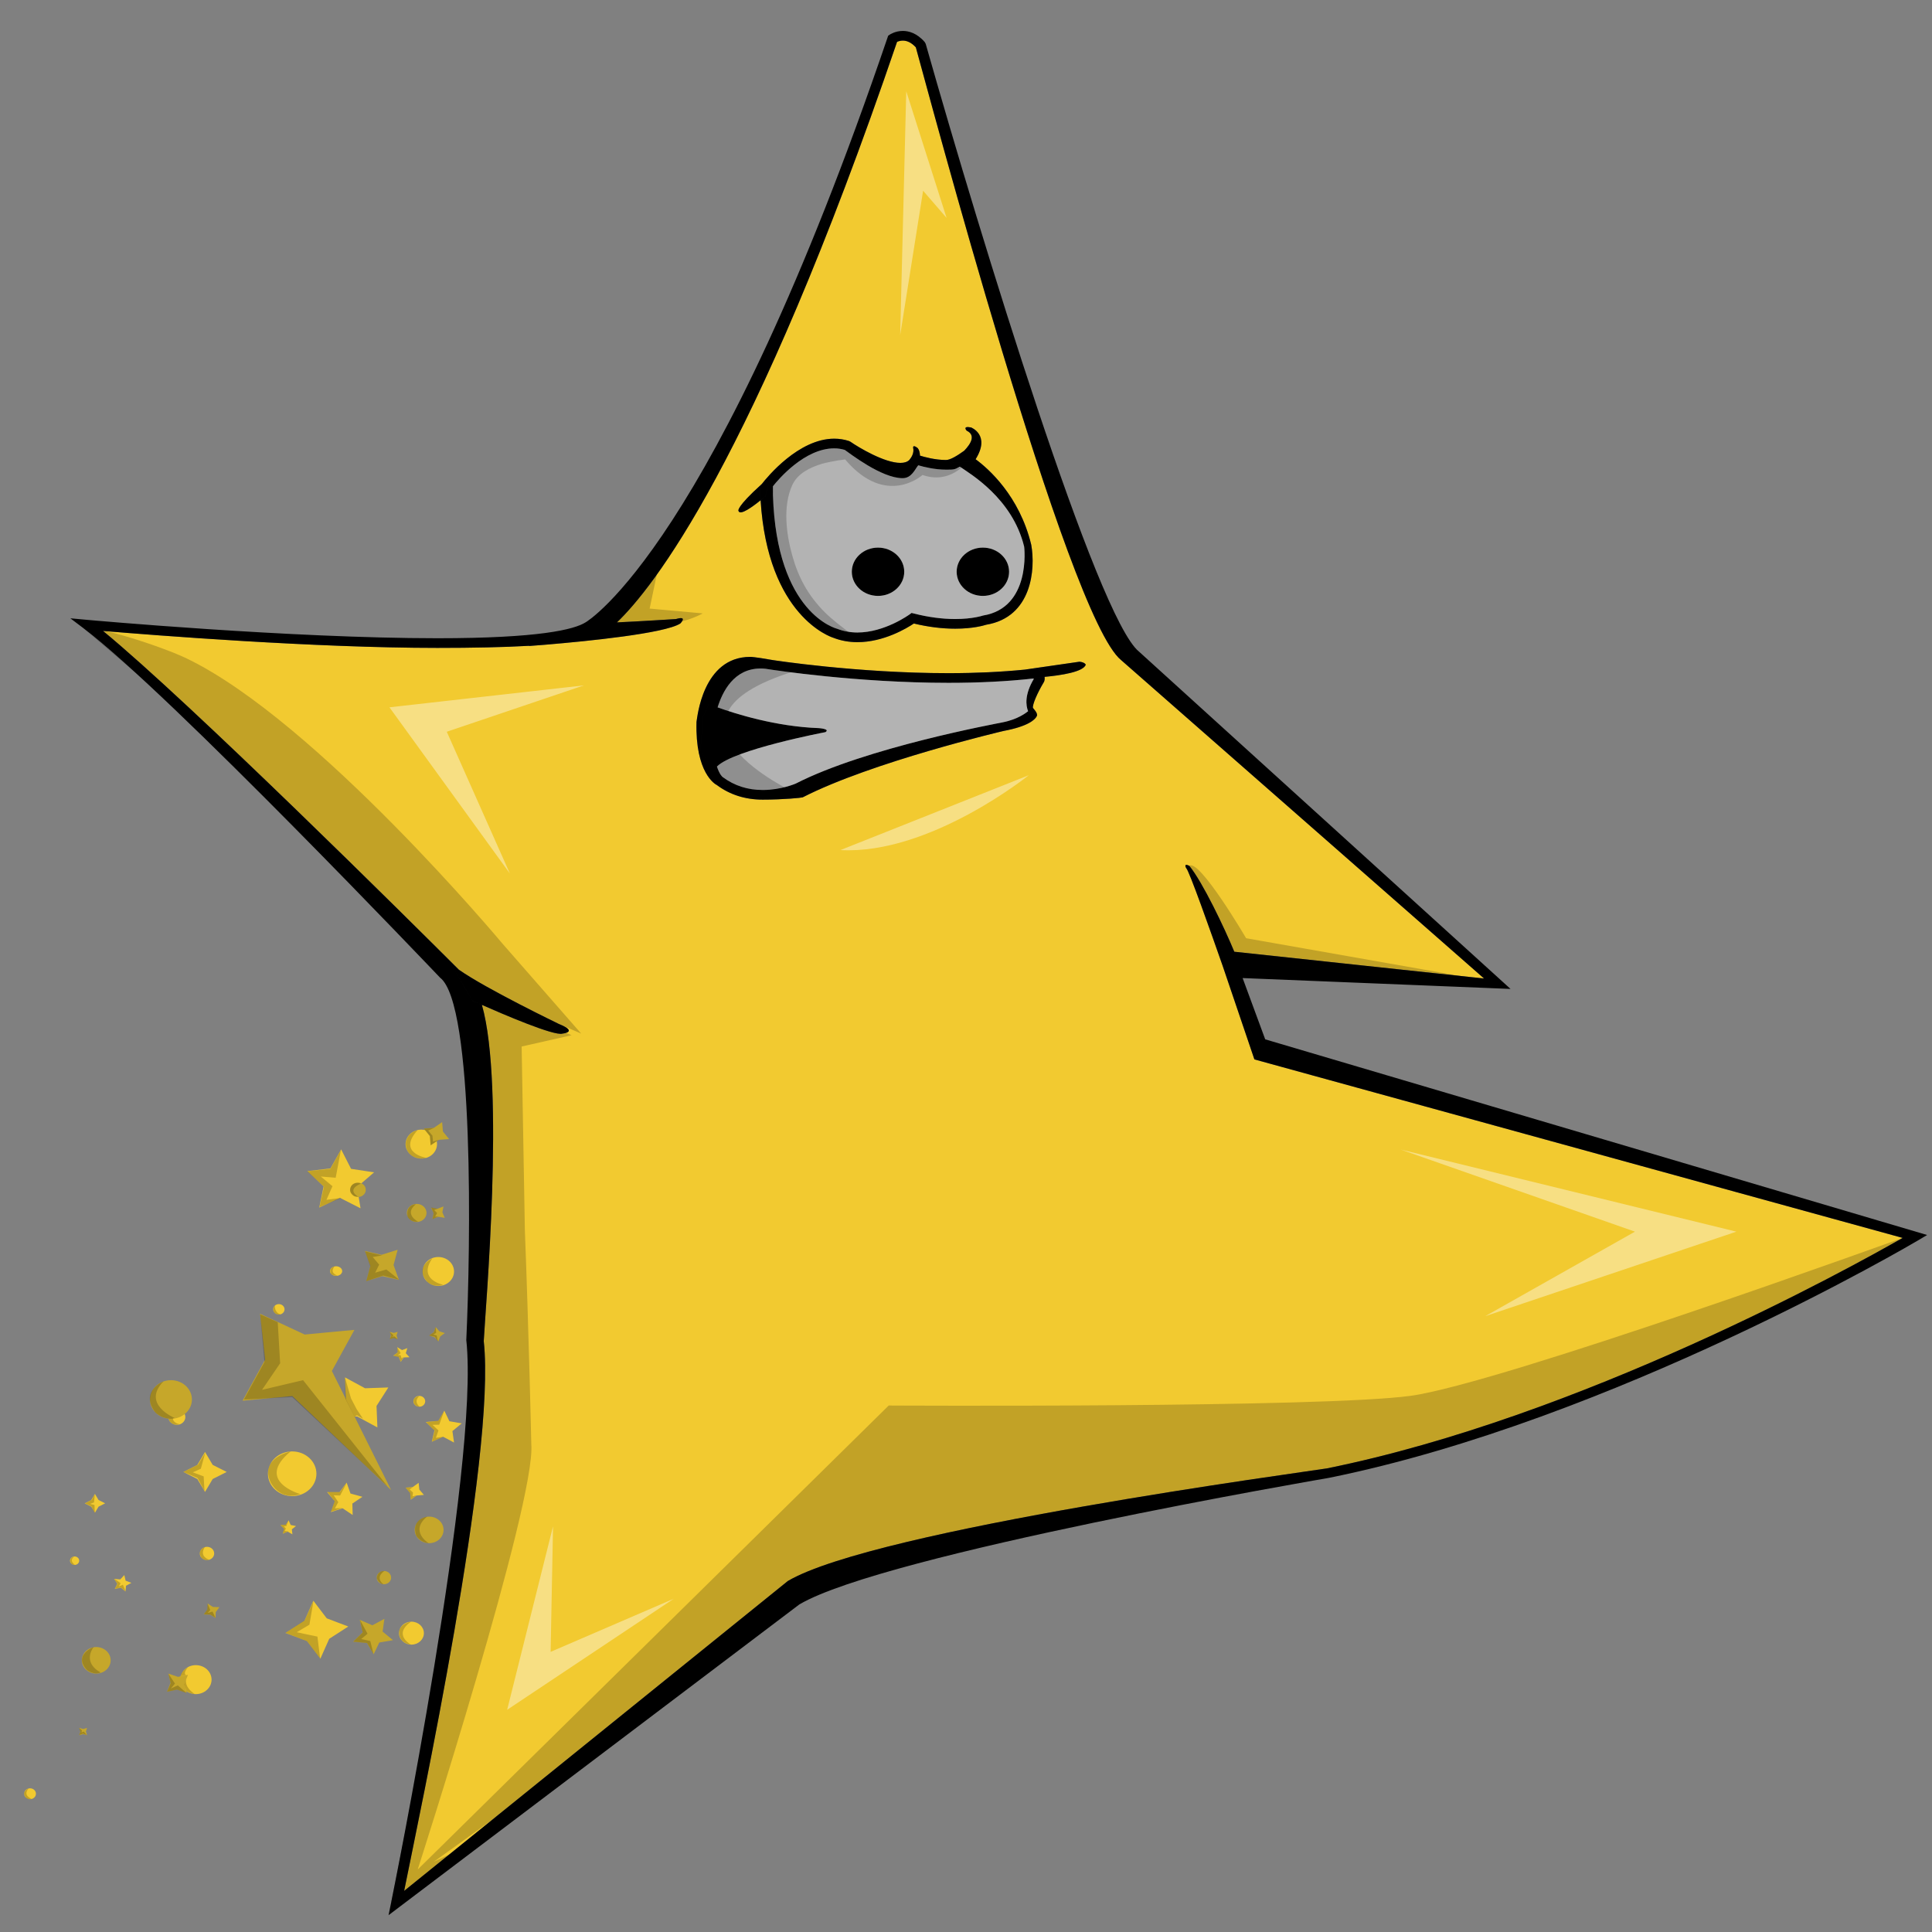 <?xml version="1.0" encoding="utf-8"?>
<!-- Generator: Adobe Illustrator 17.0.0, SVG Export Plug-In . SVG Version: 6.00 Build 0)  -->
<!DOCTYPE svg PUBLIC "-//W3C//DTD SVG 1.1//EN" "http://www.w3.org/Graphics/SVG/1.1/DTD/svg11.dtd">
<svg version="1.1" id="Layer_1" xmlns="http://www.w3.org/2000/svg" xmlns:xlink="http://www.w3.org/1999/xlink" x="0px" y="0px"
	 width="200px" height="200px" viewBox="0 0 200 200" style="enable-background:new 0 0 200 200;" xml:space="preserve">
<rect x="0" y="0" width="200" height="200" fill="#808080" stroke="none"/>
<path id="color2" style="fill:#F2CA30;" d="M126.574,99.997c-1.216-3.477-3.512-9.969-3.776-10.122c0,0-0.339-0.563,0.317-0.25
	c1.386,1.7,3.646,6.447,4.658,8.897l25.856,2.771L116.06,68.334C110.481,63.858,95.834,8.511,94.807,4.9
	c-0.427-0.463-0.878-0.697-1.343-0.697c-0.257,0-0.471,0.073-0.601,0.131C77.967,48.028,67.429,61.033,63.866,64.43
	c2.22-0.097,6.111-0.346,6.111-0.346c1.267-0.375,0.452,0.458,0.452,0.458c-1.616,1.045-9.844,1.85-13.696,2.175
	c-0.121,0.01-0.24,0.021-0.364,0.031c-1.004,0.083-1.633,0.127-1.633,0.127l0.074-0.023c-2.693,0.155-5.92,0.218-9.531,0.218h0
	c-12.751-0.001-29.324-1.31-34.617-1.757c9.021,7.411,31.924,30.159,36.838,35.069c2.844,2,10.357,5.619,10.357,5.619
	c2.081,0.833,0.362,1,0.362,1c-0.854,0.262-6.121-1.998-8.332-2.976c2.416,8.409,0.337,31.738,0.191,34.81
	c1.313,11.901-6.693,49.173-8.24,56.91l39.717-32.077c9.082-5.359,53.918-11.338,55.799-11.658
	c26.297-5.319,54.089-20.705,59.607-23.86l-67.105-18.481L126.574,99.997z M78.861,50.106c0.562-0.723,3.815-4.694,7.499-4.694
	c0.523,0,1.036,0.081,1.525,0.241l0.145,0.072c0.881,0.61,3.528,2.194,5.176,2.194c0.414,0,0.709-0.097,0.921-0.299
	c0.234-0.276,0.517-0.732,0.405-1.245c0,0-0.09-0.416,0.453,0c0,0,0.224,0.183,0.252,0.792c0.451,0.141,1.571,0.452,2.695,0.452
	c0.464,0,1.235-0.495,1.886-0.965c0.708-0.739,1.206-1.61,0.254-2.07c0,0-0.498-0.521,0.452-0.334c0,0,2.042,0.774,0.47,3.29
	c1.325,0.975,4.536,3.786,5.758,8.852c0.458,2.544,0.059,7.496-4.662,8.281c-0.26,0.084-1.383,0.409-3.208,0.409
	c-1.365,0-2.803-0.18-4.28-0.535c-0.729,0.488-3.116,1.93-5.84,1.93c-0.878,0-1.716-0.152-2.491-0.453
	c-0.25-0.076-6.789-2.226-7.534-14.239c-0.756,0.617-2.148,1.657-2.295,1.091C76.443,52.875,76.178,52.524,78.861,50.106z
	 M108.136,70.07c0.018,0.126,0.018,0.267-0.031,0.437l-0.05,0.112c-0.68,1.123-1.204,2.368-1.123,2.664
	c0.122,0.157,0.526,0.567,0.4,0.842c-0.172,0.37-0.892,1.063-3.438,1.542c-0.121,0.026-13.628,3.203-20.803,6.875
	c-0.097,0.044-1.977,0.236-4.133,0.236c-1.812,0-3.412-0.509-4.756-1.515c-0.152-0.065-2.24-1.245-2.1-6.525l0.014-0.101
	C72.182,74.374,72.717,68,77.664,68c0.393,0,1.874,0.243,2.284,0.323c0.065,0.01,8.754,1.363,18.239,1.363
	c2.854,0,5.503-0.128,7.912-0.369l5.653-0.817c0.577,0.063,0.646,0.313,0.646,0.313C112.141,69.563,109.816,69.913,108.136,70.07z
	 M33.163,171.708l-1.385-1.821l-2.233-0.846l1.977-1.275l0.917-2.058l1.385,1.821l2.232,0.846l-1.976,1.275L33.163,171.708z
	 M22.173,160.813c0,0.38-0.334,0.688-0.746,0.688c-0.413,0-0.746-0.308-0.746-0.688s0.333-0.688,0.746-0.688
	C21.839,160.125,22.173,160.433,22.173,160.813z M32.756,152.563c0,1.277-1.124,2.313-2.51,2.313c-1.387,0-2.51-1.035-2.51-2.313
	s1.124-2.313,2.51-2.313C31.632,150.25,32.756,151.285,32.756,152.563z M19.188,146.688c0,0.449-0.394,0.813-0.882,0.813
	c-0.487,0-0.882-0.363-0.882-0.813s0.395-0.813,0.882-0.813C18.794,145.875,19.188,146.238,19.188,146.688z M47.002,131.625
	c0,0.828-0.729,1.5-1.628,1.5c-0.899,0-1.628-0.672-1.628-1.5s0.728-1.5,1.628-1.5C46.273,130.125,47.002,130.797,47.002,131.625z
	 M3.721,185.688c0,0.311-0.273,0.563-0.611,0.563c-0.337,0-0.61-0.252-0.61-0.563s0.273-0.563,0.61-0.563
	C3.448,185.125,3.721,185.377,3.721,185.688z M21.901,173.875c0,0.828-0.729,1.5-1.628,1.5c-0.899,0-1.628-0.672-1.628-1.5
	s0.729-1.5,1.628-1.5C21.173,172.375,21.901,173.047,21.901,173.875z M8.199,161.563c0,0.241-0.213,0.438-0.475,0.438
	c-0.263,0-0.475-0.196-0.475-0.438s0.212-0.438,0.475-0.438C7.986,161.125,8.199,161.321,8.199,161.563z M44.017,145.063
	c0,0.311-0.273,0.563-0.61,0.563c-0.337,0-0.611-0.252-0.611-0.563s0.273-0.563,0.611-0.563
	C43.743,144.5,44.017,144.752,44.017,145.063z M43.881,169.063c0,0.656-0.577,1.188-1.289,1.188c-0.712,0-1.289-0.531-1.289-1.188
	c0-0.656,0.577-1.188,1.289-1.188C43.304,167.875,43.881,168.406,43.881,169.063z M9.826,154.648l0.375,0.632l0.685,0.345
	l-0.685,0.345l-0.375,0.632l-0.375-0.632l-0.685-0.345l0.685-0.345L9.826,154.648z M21.224,150.306l0.793,1.338l1.452,0.731
	l-1.452,0.731l-0.793,1.338l-0.794-1.338l-1.452-0.731l1.452-0.731L21.224,150.306z M43.338,153.5l0.072,0.698l0.47,0.552
	l-0.758,0.067l-0.599,0.433l-0.073-0.698L41.981,154l0.758-0.067L43.338,153.5z M35.709,142.584l2.08,1.128l2.413-0.083
	l-1.225,1.916l0.091,2.223l-2.08-1.128l-2.413,0.083l1.225-1.916L35.709,142.584z M42.132,119.061
	c-0.373-0.754-0.012-1.644,0.807-1.987c0.818-0.343,1.784-0.01,2.156,0.743c0.373,0.754,0.012,1.644-0.806,1.987
	C43.471,120.147,42.505,119.814,42.132,119.061z M12.993,164.75l-0.481-0.398l-0.629,0.14l0.262-0.544l-0.338-0.508l0.644,0.061
	l0.419-0.453l0.135,0.583l0.598,0.228l-0.559,0.299L12.993,164.75z M30.269,158.833l-0.482-0.274l-0.518,0.21l0.135-0.507
	l-0.377-0.389l0.565-0.039l0.285-0.45l0.215,0.482l0.553,0.11l-0.432,0.338L30.269,158.833z M42.389,140.5l-0.591,0.023
	l-0.316,0.461l-0.205-0.511l-0.574-0.134L41.167,140l-0.039-0.543l0.492,0.302l0.549-0.202l-0.16,0.525L42.389,140.5z
	 M47.002,149.333l-1.125-0.6l-1.174,0.515l0.271-1.171l-0.893-0.87l1.293-0.124l0.622-1.052l0.527,1.095l1.278,0.22l-0.967,0.8
	L47.002,149.333z M36.509,156.833l-1.043-0.697l-1.215,0.396l0.398-1.131l-0.786-0.942h1.29l0.731-0.979l0.399,1.13l1.237,0.337
	l-1.043,0.699L36.509,156.833z M37.323,125.083l-2.116-1.074l-2.16,0.997l0.455-2.187l-1.696-1.585l2.397-0.276l1.111-1.977
	l1.027,2.016l2.383,0.363l-1.763,1.521L37.323,125.083z M35.424,131.583c0,0.276-0.284,0.5-0.633,0.5
	c-0.349,0-0.633-0.224-0.633-0.5c0-0.276,0.284-0.5,0.633-0.5C35.14,131.083,35.424,131.307,35.424,131.583z M29.455,135.542
	c0,0.299-0.264,0.542-0.588,0.542c-0.325,0-0.588-0.243-0.588-0.542c0-0.3,0.263-0.542,0.588-0.542
	C29.191,135,29.455,135.242,29.455,135.542z"/>
<path id="color1" style="fill:#C6A72A;" d="M40.489,154.25l-10.228-9.734L25.112,145l2.336-4.257l-0.527-4.744l4.62,2.151
	l5.15-0.484l-2.335,4.257L40.489,154.25z M43.135,124.625c-0.562,0-1.018,0.42-1.018,0.938s0.456,0.938,1.018,0.938
	c0.562,0,1.018-0.42,1.018-0.938S43.696,124.625,43.135,124.625z M9.962,170.5c-0.824,0-1.492,0.615-1.492,1.375
	s0.668,1.375,1.492,1.375c0.824,0,1.493-0.615,1.493-1.375S10.786,170.5,9.962,170.5z M39.743,162.625
	c-0.412,0-0.746,0.308-0.746,0.688S39.331,164,39.743,164c0.413,0,0.747-0.308,0.747-0.688S40.155,162.625,39.743,162.625z
	 M17.696,142.875c-1.199,0-2.171,0.895-2.171,2s0.972,2,2.171,2s2.171-0.895,2.171-2S18.895,142.875,17.696,142.875z
	 M39.587,132.105l1.716,0.395l-0.564-1.544l0.429-1.581l-1.676,0.52l-1.716-0.395l0.564,1.544l-0.429,1.581L39.587,132.105z
	 M45.574,138.346L46.052,138l-0.574-0.185l-0.376-0.44l-0.2,0.529l-0.478,0.346l0.574,0.185l0.376,0.44L45.574,138.346z
	 M8.893,179.25l0.119-0.375l-0.407,0.109l-0.407-0.109l0.119,0.375l-0.119,0.375l0.407-0.109l0.407,0.109L8.893,179.25z M44.424,157
	c-0.824,0-1.493,0.615-1.493,1.375s0.668,1.375,1.493,1.375s1.493-0.615,1.493-1.375S45.248,157,44.424,157z M41.048,138.25
	l0.12-0.375l-0.407,0.109l-0.407-0.109l0.119,0.375l-0.119,0.375l0.407-0.109l0.407,0.109L41.048,138.25z M19.094,174.294
	l0.366-0.919l-1.037,0.212l-0.998-0.337l0.23,0.956l-0.366,0.919l1.038-0.212l0.997,0.337L19.094,174.294z M22.333,166.883
	l0.382-0.508l-0.67-0.023L21.495,166l-0.025,0.617l-0.381,0.508l0.669,0.023l0.551,0.352L22.333,166.883z M44.499,117.606
	l0.081,0.977l0.849-0.589l1.06-0.075l-0.639-0.782l-0.08-0.976l-0.849,0.589l-1.06,0.074L44.499,117.606z M44.886,125.589
	l-0.12,0.607l0.62-0.235l0.66,0.11l-0.254-0.571l0.119-0.607l-0.62,0.235l-0.66-0.11L44.886,125.589z M39.265,170.034l1.417-0.245
	l-1.075-0.888l0.185-1.318l-1.248,0.667l-1.304-0.569l0.303,1.3l-0.991,0.967l1.436,0.137l0.692,1.166L39.265,170.034z
	 M37.052,122.417c-0.449,0-0.814,0.336-0.814,0.75s0.365,0.75,0.814,0.75c0.45,0,0.814-0.336,0.814-0.75
	S37.501,122.417,37.052,122.417z"/>
<path id="outline" d="M56.368,66.748c0.116-0.01,0.239-0.02,0.364-0.031C56.612,66.727,56.492,66.738,56.368,66.748z
	 M130.974,107.592l68.519,20.255l-0.964,0.573c-0.311,0.186-31.538,18.618-60.96,24.568c-0.477,0.082-45.966,7.88-54.818,13.1
	l-42.528,32.171l0.276-1.352c0.092-0.45,9.194-45.245,7.772-58.189c0.447-9.554,0.838-34.76-2.704-37.501
	c-0.337-0.347-27.992-29.434-36.898-36.163l-1.386-1.047l1.784,0.163c0.208,0.019,20.963,1.899,36.211,1.9
	c10.529,0,14.157-0.896,15.347-1.648c0.161-0.09,13.336-7.905,31.266-60.571l0.053-0.154l0.14-0.097
	c0.06-0.041,0.598-0.398,1.382-0.398c0.576,0,1.435,0.2,2.262,1.152l0.102,0.186c5.741,20.24,17.746,59.437,22.081,62.916
	l38.461,34.918l-27.735-1.125L130.974,107.592z M196.959,128.148l-67.105-18.481l-3.28-9.67c0.446,1.276,0.747,2.149,0.747,2.149
	l0.972-2.187c-0.027-0.188-0.223-0.718-0.52-1.436l25.856,2.771L116.06,68.334C110.481,63.858,95.834,8.511,94.807,4.9
	c-0.427-0.463-0.878-0.697-1.343-0.697c-0.257,0-0.471,0.073-0.601,0.131C77.967,48.028,67.429,61.033,63.866,64.43
	c-0.788,0.035-1.37,0.051-1.488,0.029l-7.569,2.393c-2.693,0.155-5.92,0.218-9.531,0.218h0c-12.751-0.001-29.324-1.31-34.617-1.757
	c9.021,7.411,31.924,30.159,36.838,35.069c-0.44-0.311-0.779-0.585-0.949-0.798l2.351,4c0,0,0.388,0.176,0.985,0.44
	c2.416,8.409,0.337,31.738,0.191,34.81c1.313,11.901-6.693,49.173-8.24,56.91l39.717-32.077
	c9.082-5.359,53.918-11.338,55.799-11.658C163.649,146.689,191.441,131.304,196.959,128.148z M58.218,107c0,0,1.718-0.167-0.362-1
	c0,0-7.513-3.618-10.357-5.619c0.579,0.578,0.922,0.923,0.95,0.953c0.6,0.463,1.07,1.408,1.437,2.69
	C52.097,105.002,57.363,107.262,58.218,107z M47.499,100.381c-0.44-0.311-0.779-0.585-0.949-0.798l2.351,4
	c0,0,0.388,0.176,0.985,0.44c-0.367-1.282-0.837-2.228-1.437-2.69C48.421,101.305,48.077,100.959,47.499,100.381z M62.559,65.5
	c-0.93,0.588-2.97,0.974-5.827,1.217c3.852-0.326,12.08-1.13,13.696-2.175c0,0,0.815-0.833-0.452-0.458c0,0-3.891,0.249-6.111,0.346
	C63.101,65.159,62.656,65.448,62.559,65.5z M56.368,66.748c-0.495,0.039-1.019,0.073-1.56,0.104l-0.074,0.023
	C54.735,66.875,55.364,66.831,56.368,66.748z M56.732,66.717c2.857-0.243,4.897-0.629,5.827-1.217
	c0.097-0.052,0.542-0.341,1.307-1.07c-0.788,0.035-1.37,0.051-1.488,0.029l-7.569,2.393c0.54-0.031,1.065-0.065,1.56-0.104
	C56.484,66.738,56.607,66.728,56.732,66.717z M122.798,89.875c0.265,0.152,2.561,6.645,3.776,10.122l-0.564-1.663l1.764,0.189
	c-1.012-2.451-3.272-7.197-4.658-8.897C122.459,89.313,122.798,89.875,122.798,89.875z M126.574,99.997
	c0.446,1.276,0.747,2.149,0.747,2.149l0.972-2.187c-0.027-0.188-0.223-0.718-0.52-1.436l-1.764-0.189L126.574,99.997z
	 M106.393,70.188c0,0,0.763-0.026,1.743-0.118c0.018,0.126,0.018,0.267-0.031,0.437l-0.05,0.112
	c-0.68,1.123-1.204,2.368-1.123,2.664c0.122,0.157,0.526,0.567,0.4,0.842c-0.172,0.37-0.892,1.063-3.438,1.542
	c-0.121,0.026-13.628,3.203-20.803,6.875c-0.097,0.044-1.977,0.236-4.133,0.236c-1.812,0-3.412-0.509-4.756-1.515
	c-0.152-0.065-2.24-1.245-2.1-6.525l0.014-0.101C72.182,74.374,72.717,68,77.664,68c0.393,0,1.874,0.243,2.284,0.323
	c0.065,0.01,8.754,1.363,18.239,1.363c2.854,0,5.503-0.128,7.912-0.369l-2.995,0.433L106.393,70.188z M106.895,70.249
	c-2.618,0.29-5.549,0.438-8.708,0.438c-9.58,0-18.355-1.367-18.443-1.381c-0.356-0.069-0.687-0.103-1.003-0.103
	c-2.792,0-3.959,2.439-4.453,4.023c-0.585-0.211-0.919-0.351-0.919-0.351l-0.588,1.334l-0.271,3.5l1.447,2.25
	c-0.038-0.199,0.063-0.401,0.261-0.605c0.278,0.854,0.585,1.081,0.593,1.086c1.222,0.904,2.592,1.338,4.148,1.338
	c1.909,0,3.407-0.659,3.421-0.665c7.282-3.729,20.771-6.201,21.334-6.321c1.676-0.315,2.541-1.036,2.714-1.167
	c-0.24-0.61-0.374-1.73,0.604-3.366C106.992,70.253,106.945,70.249,106.895,70.249z M85.443,75.792
	c0.543-0.334-0.678-0.417-0.678-0.417c-4.469-0.157-8.679-1.499-10.478-2.149c-0.195,0.625-0.289,1.121-0.332,1.274l-0.18,0.5
	c-0.053,2.224,0.182,3.56,0.441,4.354C75.931,77.599,85.443,75.792,85.443,75.792z M73.775,75l0.18-0.5
	c0.042-0.154,0.137-0.649,0.332-1.274c-0.585-0.211-0.919-0.351-0.919-0.351l-0.588,1.334l-0.271,3.5l1.447,2.25
	c-0.038-0.199,0.063-0.401,0.261-0.605C73.957,78.56,73.723,77.224,73.775,75z M111.752,68.5l-5.653,0.817
	c0.222-0.022,0.454-0.04,0.671-0.064l0.125-0.005c0.272,0,0.772,0.053,1.064,0.405c0.078,0.095,0.15,0.236,0.177,0.416
	c1.681-0.157,4.005-0.507,4.262-1.257C112.397,68.813,112.329,68.563,111.752,68.5z M106.895,69.249l-0.125,0.005
	c-0.217,0.024-0.449,0.042-0.671,0.064l-2.995,0.433l3.289,0.438c0,0,0.763-0.026,1.743-0.118c-0.026-0.18-0.099-0.321-0.177-0.416
	C107.667,69.301,107.167,69.249,106.895,69.249z M79.835,49.25c-0.366,0.314-0.682,0.594-0.974,0.856
	c0.562-0.723,3.815-4.694,7.499-4.694c0.523,0,1.036,0.081,1.525,0.241l0.145,0.072c0.881,0.61,3.528,2.194,5.176,2.194
	c0.414,0,0.709-0.097,0.921-0.299c-0.146,0.173-0.273,0.276-0.273,0.276l1.38-0.354c0.01-0.142,0.009-0.263,0.004-0.375
	c0.451,0.141,1.571,0.452,2.695,0.452c0.464,0,1.235-0.495,1.886-0.965c-0.671,0.701-1.533,1.284-1.533,1.284l2.578-0.188
	c0.05-0.073,0.086-0.14,0.131-0.21c1.325,0.975,4.536,3.786,5.758,8.852c0.458,2.544,0.059,7.496-4.662,8.281
	c-0.26,0.084-1.383,0.409-3.208,0.409c-1.365,0-2.803-0.18-4.28-0.535c-0.729,0.488-3.116,1.93-5.84,1.93
	c-0.878,0-1.716-0.152-2.491-0.453c-0.25-0.076-6.789-2.226-7.534-14.239c0.288-0.234,0.486-0.409,0.486-0.409L79.835,49.25z
	 M80.016,51.25c0.379,12.296,6.574,13.818,6.639,13.838c0.68,0.262,1.375,0.388,2.108,0.388c2.82,0,5.36-1.848,5.386-1.866
	l0.216-0.159l0.268,0.067c1.473,0.373,2.903,0.563,4.25,0.563c1.827,0,2.861-0.356,2.872-0.36c5.01-0.808,4.277-7.064,4.266-7.127
	c-1.214-5.029-5.656-7.585-6.648-8.281c-0.587,0.3-0.586,0.306-1.439,0.306c-1.159,0-2.285-0.279-2.877-0.453
	c-0.339,0.399-0.675,1.335-1.62,1.335c-2.191,0-5.472-2.578-5.988-2.927c-0.35-0.106-0.716-0.16-1.089-0.16
	c-3.066,0-5.771,3.199-6.344,3.921V51.25z M90.893,61.688c1.499,0,2.713-1.119,2.713-2.5s-1.214-2.5-2.713-2.5
	c-1.499,0-2.714,1.119-2.714,2.5S89.394,61.688,90.893,61.688z M101.746,61.688c1.499,0,2.714-1.119,2.714-2.5s-1.215-2.5-2.714-2.5
	c-1.498,0-2.713,1.119-2.713,2.5S100.248,61.688,101.746,61.688z M78.738,51.784c-0.025-0.413-0.045-0.835-0.057-1.272l-0.004-0.162
	l0.099-0.133c0.011-0.014,0.042-0.055,0.085-0.111c-2.684,2.418-2.418,2.769-2.418,2.769C76.59,53.441,77.982,52.401,78.738,51.784z
	 M78.678,50.351l0.004,0.162c0.012,0.437,0.031,0.859,0.057,1.272c0.288-0.234,0.486-0.409,0.486-0.409l0.61-2.125
	c-0.366,0.314-0.682,0.594-0.974,0.856c-0.043,0.056-0.074,0.097-0.085,0.111L78.678,50.351z M100.098,46.955l0.315,0.188
	c0.038,0.023,0.255,0.156,0.582,0.397c1.572-2.516-0.47-3.29-0.47-3.29c-0.95-0.187-0.452,0.334-0.452,0.334
	c0.952,0.46,0.454,1.331-0.254,2.07c0.46-0.332,0.862-0.653,1.045-0.778L100.098,46.955z M98.287,47.938l2.578-0.188
	c0.05-0.073,0.086-0.14,0.131-0.21c-0.327-0.241-0.544-0.374-0.582-0.397l-0.315-0.188l0.766-1.08
	c-0.183,0.126-0.585,0.446-1.045,0.778C99.148,47.354,98.287,47.938,98.287,47.938z M94.34,47.343l0.218-0.414l0.466,0.167
	c0.004,0.001,0.086,0.03,0.214,0.07c-0.029-0.608-0.252-0.792-0.252-0.792c-0.543-0.416-0.453,0-0.453,0
	c0.111,0.513-0.171,0.969-0.405,1.245C94.209,47.543,94.281,47.453,94.34,47.343z M93.854,47.896l1.38-0.354
	c0.01-0.142,0.009-0.263,0.004-0.375c-0.127-0.04-0.21-0.069-0.214-0.07l-0.466-0.167l-0.218,0.414
	c-0.058,0.11-0.131,0.2-0.212,0.277C93.982,47.793,93.854,47.896,93.854,47.896z"/>
<path id="shadow" style="opacity:0.4;fill:#FFFFFF;" d="M86.655,65.088c0.68,0.262,1.375,0.388,2.108,0.388
	c2.82,0,5.36-1.848,5.386-1.866l0.216-0.159l0.268,0.067c1.473,0.373,2.903,0.563,4.25,0.563c1.827,0,2.861-0.356,2.872-0.36
	c5.01-0.808,4.277-7.064,4.266-7.127c-1.214-5.029-5.656-7.585-6.648-8.281c-0.587,0.3-0.586,0.306-1.439,0.306
	c-1.159,0-2.285-0.279-2.877-0.453c-0.339,0.399-0.675,1.335-1.62,1.335c-2.191,0-5.472-2.578-5.988-2.927
	c-0.35-0.106-0.716-0.16-1.089-0.16c-3.066,0-5.771,3.199-6.344,3.921v0.916C80.396,63.546,86.59,65.068,86.655,65.088z
	 M101.746,56.688c1.499,0,2.714,1.119,2.714,2.5s-1.215,2.5-2.714,2.5c-1.498,0-2.713-1.119-2.713-2.5
	S100.248,56.688,101.746,56.688z M90.893,56.688c1.499,0,2.713,1.119,2.713,2.5s-1.214,2.5-2.713,2.5
	c-1.499,0-2.714-1.119-2.714-2.5S89.394,56.688,90.893,56.688z M106.895,70.249c0.051,0,0.098,0.004,0.137,0.01
	c-0.978,1.636-0.844,2.756-0.604,3.366c-0.173,0.131-1.038,0.851-2.714,1.167c-0.563,0.121-14.052,2.593-21.334,6.321
	c-0.015,0.006-1.512,0.665-3.421,0.665c-1.556,0-2.926-0.434-4.148-1.338c-0.009-0.005-0.315-0.232-0.593-1.086
	c1.714-1.755,11.227-3.562,11.227-3.562c0.543-0.334-0.678-0.417-0.678-0.417c-4.469-0.157-8.679-1.499-10.478-2.149
	c0.494-1.583,1.661-4.023,4.453-4.023c0.316,0,0.647,0.033,1.003,0.103c0.088,0.014,8.863,1.381,18.443,1.381
	C101.346,70.687,104.276,70.539,106.895,70.249z M95.559,19.744L93.186,34.69l0.629-25.242l4.175,13.108L95.559,19.744z
	 M52.782,90.429L40.315,73.221l20.129-2.27L46.25,75.75L52.782,90.429z M153.75,136.25l15.5-8.75L145,119l34.75,8.5L153.75,136.25z
	 M57,171l12.75-5.5L52.5,177l4.75-19L57,171z M87,88l19.5-7.75C106.5,80.25,96.25,88.5,87,88z"/>
<path id="highlight" style="opacity:0.2;" d="M77.664,68l4.502,1.5c-16,5,0,12.5,0,12.5l-5.333,0.334
	c-5.5-1.667-3.465-9.459-3.465-9.459c0.535-3.958,4.798-4.541,4.798-4.541 M88.125,65.875c-0.248,0.017,0.033-0.227-0.145-0.357
	c-0.779-0.565-1.927-1.462-2.605-2.143c-1.694-1.702-2.706-3.53-3.359-5.863c-0.619-2.213-0.993-5.086-0.016-7.262
	c0.566-1.263,1.872-1.864,3.125-2.25c0.259-0.08,1.464-0.34,2.364-0.438c4.252,5.023,8.011,1.605,8.011,1.605
	c2.833,1,4.5-1.25,4.5-1.25c-0.917,1.416-5.166-0.083-5.166-0.083c-1.917,2.25-6.667-1.167-6.667-1.167l-0.22,0.084
	c-0.592-0.65-1.715-1.268-3.635-0.251c0,0-4.688,1.5-4.688,5.125c0,0-0.25,7.938,4.25,12.438C83.875,64.063,86.25,66,88.125,65.875z
	 M127.625,100.25l-4.51-10.625c1.048-0.75,5.885,7.5,5.885,7.5l25.5,4.5L127.625,100.25z M59.167,107.167L54,108.334l0.333,19
	C54.745,137.999,55,149.5,55,149.5c0.5,6-11.75,44-11.75,44l3.75-1.75l-6.501,5.157L45.75,170.5l2.75-18.75l0.75-15.25
	c1-5.75,0.5-22,0.5-22l0.668-1.448L48.5,102.5L59.167,107.167z M196.959,128.148l-10.792,6.519c0,0-19.001,8.832-21.167,9.666
	c0,0-17.5,6.001-20,6.334c0,0-16.666,3.333-19.833,3.833c0,0-7.667-0.001-13.667,2.333c0,0-23.334,4.001-25.5,6.334L41.75,195
	L92,145.5c0,0,44.75,0.25,54-1S196.959,128.148,196.959,128.148z M19.333,68.167C32.761,74.638,52,97.667,52,97.667L60.167,107
	l-2.312-1l-10.605-4.25c-1.25-3.5-23.75-24-23.75-24L8.668,65.054C10.214,64.777,16.902,66.995,19.333,68.167z M67.25,63l5.5,0.5
	c-4.25,2.25-10.372,0.959-10.372,0.959l5.872-6.209L67.25,63z M31.375,142.875l8.75,11l-9.875-9.25l-5,0.25L27.375,141l-0.438-4.938
	l1.813,0.813l0.25,4.25l-1.875,2.75L31.375,142.875z M28,153.416c-1.125-2.499,2.083-3.165,2.083-3.165c-3.75,3.083,1,4.415,1,4.415
	C28.917,155.417,28,153.416,28,153.416z M10.417,173.125C9.729,173.458,9,172.875,9,172.875c-1.458-1.563,0.688-2.375,0.688-2.375
	C8.5,172.25,10.417,173.125,10.417,173.125z M21.167,154.334l-0.708-1.333L19,152.376l1.5-0.75l0.75-1.25l-0.458,1.666l-0.833,0.375
	l1.125,0.417L21.167,154.334z M34.75,121.918l-1.542-0.125l1.208,1l-0.625,1.416l1.542-0.208l-2.25,0.958l0.458-2.125l-1.75-1.583
	l2.417-0.25l1.083-1.958L34.75,121.918z M9.734,155.531l-0.422,0.156l0.469,0.109l0.031,0.828l-0.344-0.688l-0.656-0.313
	l0.688-0.344l0.313-0.594L9.734,155.531z M7.75,161.984c-0.359,0.016-0.438-0.25-0.438-0.25c-0.141-0.531,0.359-0.578,0.359-0.578
	C7.094,161.578,7.75,161.984,7.75,161.984z M12.719,164.047L13,164.719l-0.484-0.391l-0.609,0.141l0.266-0.516l-0.359-0.531
	l0.672,0.469l-0.188,0.344L12.719,164.047z M8.667,179.25l0.313,0.355l-0.396-0.147l-0.396,0.147l0.146-0.313l-0.146-0.417
	l0.292,0.25l-0.042,0.23L8.667,179.25z M3.271,186.208C2.771,186.354,2.625,186,2.625,186c-0.396-0.563,0.333-0.855,0.333-0.855
	C2.313,185.895,3.271,186.208,3.271,186.208z M35.708,142.584l0.625,2.167l0.583,1.125l0.667,1l-0.625-0.375l-0.25,0.166
	l-0.958-1.875L35.708,142.584z M37.146,123.918c-0.158-0.079-0.352-0.017-0.52-0.132c-0.106-0.073-0.212-0.183-0.285-0.29
	c-0.17-0.251-0.094-0.606,0.109-0.824c0.104-0.11,0.255-0.178,0.402-0.206c0.124-0.023,0.248-0.022,0.369,0.012
	c0.153,0.044,0.128,0.055,0.153,0.044C35.729,123.209,37.145,123.918,37.146,123.918z M43.219,117
	c-2.125,2.359,0.906,2.859,0.906,2.859c-0.75,0.25-1.406-0.172-1.406-0.172c-0.844-0.516-0.703-1.438-0.703-1.438
	C42.219,117.172,43.219,117,43.219,117z M44.922,116.766l-0.594,0.266l0.438,0.531l0.063,0.625l0.594-0.203l-0.844,0.563
	l-0.078-0.938l-0.625-0.781L44.922,116.766z M28.391,135.859c-0.234-0.375,0.063-0.703,0.063-0.703
	c-0.016,0.813,0.594,0.906,0.594,0.906C28.641,136.172,28.391,135.859,28.391,135.859z M20.875,161.271
	c-0.542-0.792,0.333-1.125,0.333-1.125c-0.646,1,0.438,1.313,0.438,1.313C21.208,161.605,20.875,161.271,20.875,161.271z
	 M22,166.828l0.313,0.656l-0.531-0.344l-0.672-0.031l0.359-0.5L21.484,166l0.281,0.672l-0.266,0.297L22,166.828z M18.406,174.469
	l0.891,0.781l-0.969-0.344l-1.031,0.219l0.375-0.875l-0.234-0.984l0.672,1.016l-0.422,0.516L18.406,174.469z M19.469,172.578
	c-0.594,0.688-0.203,0.813-0.203,0.813l-0.547,0.125C18.703,173.031,19.469,172.578,19.469,172.578z M20.141,175.344
	c-0.359,0.031-0.844-0.297-0.844-0.297l-0.219-0.719l0.172-0.469C19.141,174.781,20.141,175.344,20.141,175.344z M17.532,146.852
	c-0.881-0.034-1.47-0.664-1.47-0.664C14.438,144,16.922,143,16.922,143c-2.313,2.375,1.172,3.797,1.172,3.797
	c-0.064,0.017-0.124,0.018-0.186,0.027c-0.018,0.489,0.686,0.613,0.686,0.613c-0.953,0.219-1.141-0.578-1.141-0.578L17.532,146.852z
	 M43.281,126.469c-0.906,0.063-1.094-0.563-1.094-0.563c-0.188-1.219,0.875-1.25,0.875-1.25
	C41.75,125.688,43.281,126.469,43.281,126.469z M45.297,125.125l-0.344,0.141l0.297,0.313l-0.203,0.359h0.328l-0.594,0.266
	l0.109-0.609L44.641,125L45.297,125.125z M34.625,131.105c-0.563,0.73,0.333,0.938,0.333,0.938
	c-0.375,0.084-0.667-0.146-0.667-0.146C33.938,131.271,34.625,131.105,34.625,131.105z M39.542,129.958l-0.958,0.167l0.667,0.791
	l-0.417,0.834L40,131.416l1.333,1.064l-1.667-0.439l-1.75,0.584l0.417-1.542l-0.542-1.542L39.542,129.958z M45.875,133
	c-0.875,0.333-1.583-0.25-1.583-0.25c-1.5-1.583,0.458-2.479,0.458-2.479C43.208,132.48,45.875,133,45.875,133z M45.146,137.98
	l-0.292,0.167l0.354,0.105l0.125,0.625l-0.313-0.5l-0.604-0.125l0.5-0.334l0.188-0.541L45.146,137.98z M40.333,138.626l0.188-0.313
	l-0.167-0.417l0.375,0.333l-0.146,0.167l0.229-0.063l0.354,0.292l-0.438-0.105L40.333,138.626z M41.479,140.084l-0.292,0.188
	l0.292,0.021l0.083,0.313l0.229-0.125l-0.313,0.479l-0.167-0.458l-0.583-0.167l0.438-0.313l-0.042-0.542L41.479,140.084z
	 M42.922,145.391c-0.391-0.781,0.484-0.875,0.484-0.875c-0.656,0.594,0.031,1.109,0.031,1.109
	C43.141,145.641,42.922,145.391,42.922,145.391z M45.469,147.484l-0.703,0.016l0.625,0.578l-0.266,0.766l0.797-0.125l-1.188,0.5
	L45,148.109l-0.875-0.875l1.25-0.156l0.609-1.031L45.469,147.484z M41.984,154l0.75-0.047l-0.328,0.234l0.344,0.313l-0.047,0.406
	l0.422-0.109l-0.594,0.422l-0.094-0.672L41.984,154z M35.208,154.813l-0.667-0.02l0.479,0.708l-0.354,0.645l0.792-0.041
	l-1.188,0.375l0.375-1.084l-0.729-0.938h1.271l0.708-0.958L35.208,154.813z M29.281,158.75l0.109-0.5l-0.344-0.375l0.563-0.047
	l0.25-0.422l-0.219,0.578L29.391,158l0.203,0.234l-0.125,0.25l0.375,0.047L29.281,158.75z M32.859,169.422l0.281,2.266l-1.359-1.797
	l-2.219-0.859l1.984-1.297l0.906-2l-0.422,2.453l-1.313,0.781L32.859,169.422z M38.328,169.875l0.344,1.359L38,170.078l-1.422-0.141
	L37.547,169l-0.281-1.313l0.781,1.438l-0.656,0.547L38.328,169.875z M44.208,157c-1.854,1.521,0.167,2.75,0.167,2.75
	c-0.938-0.104-1.292-0.792-1.292-0.792C42.521,157.25,44.208,157,44.208,157z M39.688,164c-0.479-0.041-0.688-0.625-0.688-0.625
	c0.083-0.813,0.792-0.75,0.792-0.75C38.75,163.355,39.688,164,39.688,164z M42.542,167.875c-1.917,1.355,0,2.375,0,2.375
	c-1.5-0.23-1.188-1.52-1.188-1.52C41.625,168.021,42.542,167.875,42.542,167.875z"/>
</svg>
